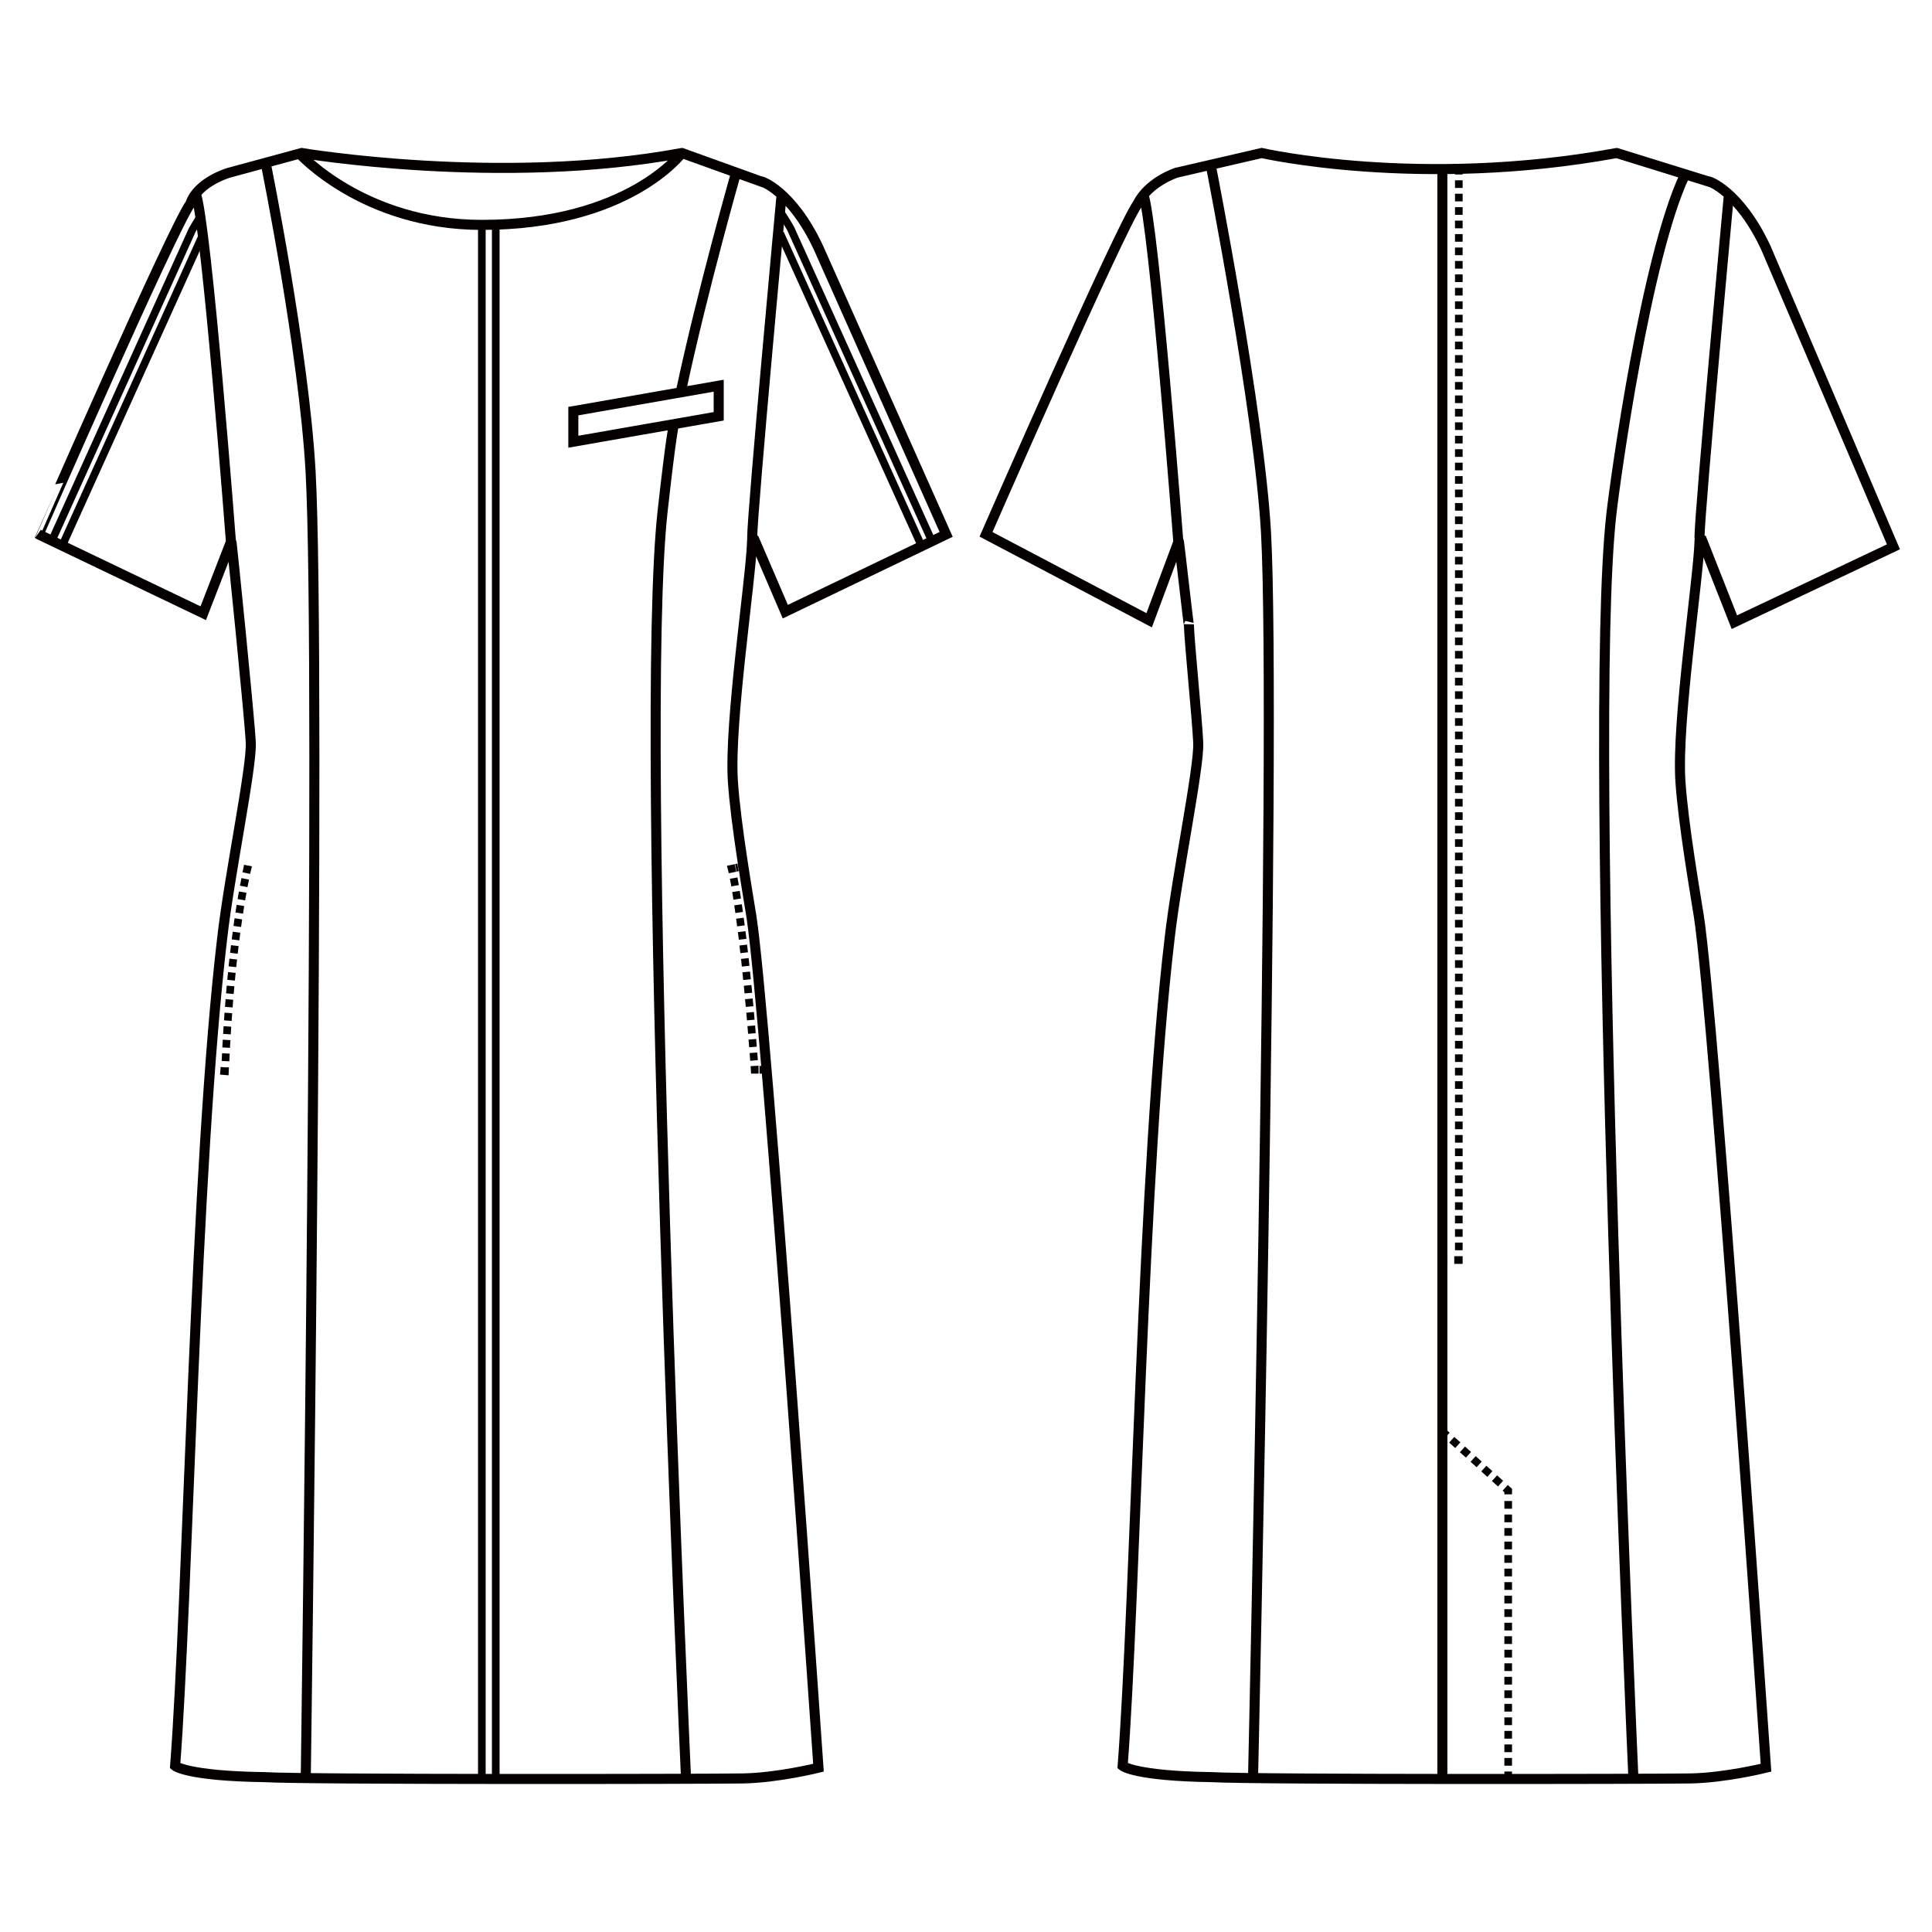 <?xml version="1.0" encoding="UTF-8"?>
<svg id="_レイヤー_1" data-name="レイヤー_1" xmlns="http://www.w3.org/2000/svg" version="1.1" viewBox="0 0 250 250">
  <!-- Generator: Adobe Illustrator 30.0.0, SVG Export Plug-In . SVG Version: 2.1.1 Build 123)  -->
  <defs>
    <style>
      .st0 {
        stroke-dasharray: 1 .75;
      }

      .st0, .st1, .st2, .st3, .st4, .st5, .st6, .st7, .st8 {
        fill: none;
        stroke: #040000;
      }

      .st0, .st1, .st2, .st4, .st5, .st6, .st7, .st8 {
        stroke-width: .99px;
      }

      .st1 {
        stroke-dasharray: 1 .75;
      }

      .st2 {
        stroke-dasharray: .29 .04;
      }

      .st3 {
        stroke-width: 1.3px;
      }

      .st4 {
        stroke-dasharray: .99 .75;
      }

      .st5 {
        stroke-dasharray: 1 .75;
      }

      .st7 {
        stroke-dasharray: .37 .13;
      }

      .st8 {
        stroke-dasharray: 1.05 .81;
      }
    </style>
  </defs>
  <g>
    <path class="st3" d="M38.69,19.8s8.31,9.3,23.66,9.3c18.99,0,25.88-9.3,25.88-9.3M93,53.87l-18.81,3.29v-3.96l18.81-3.29v3.96ZM95.22,22.45s-4.32,15.13-7.09,28.1M87.18,55.01s-.34,1.31-1.42,10.97c-3.21,28.29,3.01,164.1,3.01,164.1M34.42,21.3s4.91,24.21,5.77,39.72c1.39,25.21-.62,168.71-.62,168.71M101.14,25.17s-3.81,41.12-3.81,44.45M29.93,70.69s-3.21-42.19-4.63-45.76M88.24,19.8l10.19,3.67c0-.13,4.04,1.22,7.48,8.59.22.49,16.52,37.09,16.52,37.09l-20.81,10-3.94-9.17h-.35c-.22,5.43-2.97,23.42-2.5,31.03.34,5.5,2.03,15.23,2.4,17.55,2.03,13.24,8.68,110.18,8.68,110.18,0,0-5.29,1.32-9.81,1.39-4.51.08-56.66.16-61.89-.17-9.98-.14-11.55-1.45-11.55-1.45,1.67-21.55,2.57-77.36,6.09-107.1.92-8.1,3.85-22.13,3.7-25.32-.15-3.19-2.48-26.22-2.52-26.11l-3.63,9.37-21.3-10.2S22.25,29.69,24.63,26.36c.97-2.87,5.01-4.01,5.01-4.01l9.4-2.55s25.78,4.34,49.19,0Z"/>
    <path class="st6" d="M119.16,70.46l-18.2-40.26M120.5,69.83l-18.19-40.26s-.72-1.26-1.17-1.89M8.03,70.66L26.23,30.4M6.68,70.03L24.87,29.77s.72-1.26,1.17-1.89M64.15,29.1v200.89M62.35,29.1v200.89"/>
    <path class="st0" d="M31.73,113.72c-.59,2.88-1.99,10.86-2.57,24.02"/>
    <path class="st6" d="M27.55,138.48l-.6-.05M29.13,138.11c0,.17-.01.33-.02.5l-.6-.05M31.48,112.39l.51.1s-.04.16-.11.49M30.19,112.13l.51.1"/>
    <line class="st2" x1="95.5" y1="112.24" x2="95.19" y2="112.3"/>
    <path class="st5" d="M94.94,113.63c.48,2.57,1.59,9.51,2.66,23.94"/>
    <line class="st7" x1="98.28" y1="138.43" x2="98.72" y2="138.43"/>
    <path class="st6" d="M98.78,138.43h.5M97.62,137.93c.01.17.03.33.04.5h.5M95.17,112.31l-.49.1s.04.15.11.49M96.03,112.13l-.49.1"/>
    <path class="st3" d="M186.64,22.07v207.66M217.95,22.78c-4.95,10.63-8.88,38.84-9.44,43.75-3.21,28.29,2.85,163.55,2.85,163.55M156.7,21.52s6.26,31.88,7.12,47.39c1.39,25.21-1.67,160.82-1.67,160.82M223.72,25.17s-3.81,41.12-3.81,44.45M152.52,70.69s-3.21-42.19-4.63-45.76M209.2,19.8l11.82,3.67c0-.13,4.04,1.22,7.48,8.59.23.49,16.51,38.7,16.51,38.7l-20.58,9.75-4.15-10.53h-.35c-.22,5.43-2.97,23.42-2.49,31.03.34,5.5,2.03,15.23,2.39,17.55,2.03,13.24,8.69,110.18,8.69,110.18,0,0-5.29,1.32-9.81,1.39-4.51.08-56.66.16-61.89-.17-9.98-.14-11.55-1.45-11.55-1.45,1.67-21.55,2.56-77.36,6.08-107.1.92-8.1,3.85-22.13,3.7-25.32-.15-3.19-1.16-13.1-1.21-15.29-.02.4-1.27-10.93-1.31-10.82l-3.83,10.28-21.11-11.12s17.26-39.46,19.63-42.78c1.43-2.86,5.01-4.01,5.01-4.01l11.03-2.55s20.44,4.68,45.94,0Z"/>
  </g>
  <line class="st4" x1="188.77" y1="23.33" x2="188.77" y2="162.18"/>
  <path class="st6" d="M187.24,163.04h-.59M188.77,162.55v.5h-.59M188.77,22.08v.5"/>
  <line class="st1" x1="195.16" y1="228.48" x2="195.16" y2="193.74"/>
  <line class="st8" x1="194.17" y1="191.98" x2="187.55" y2="186.03"/>
  <path class="st6" d="M187.25,185.76l-.39-.35M195.16,193.37v-.5l-.39-.35M195.16,229.73v-.5"/>
</svg>